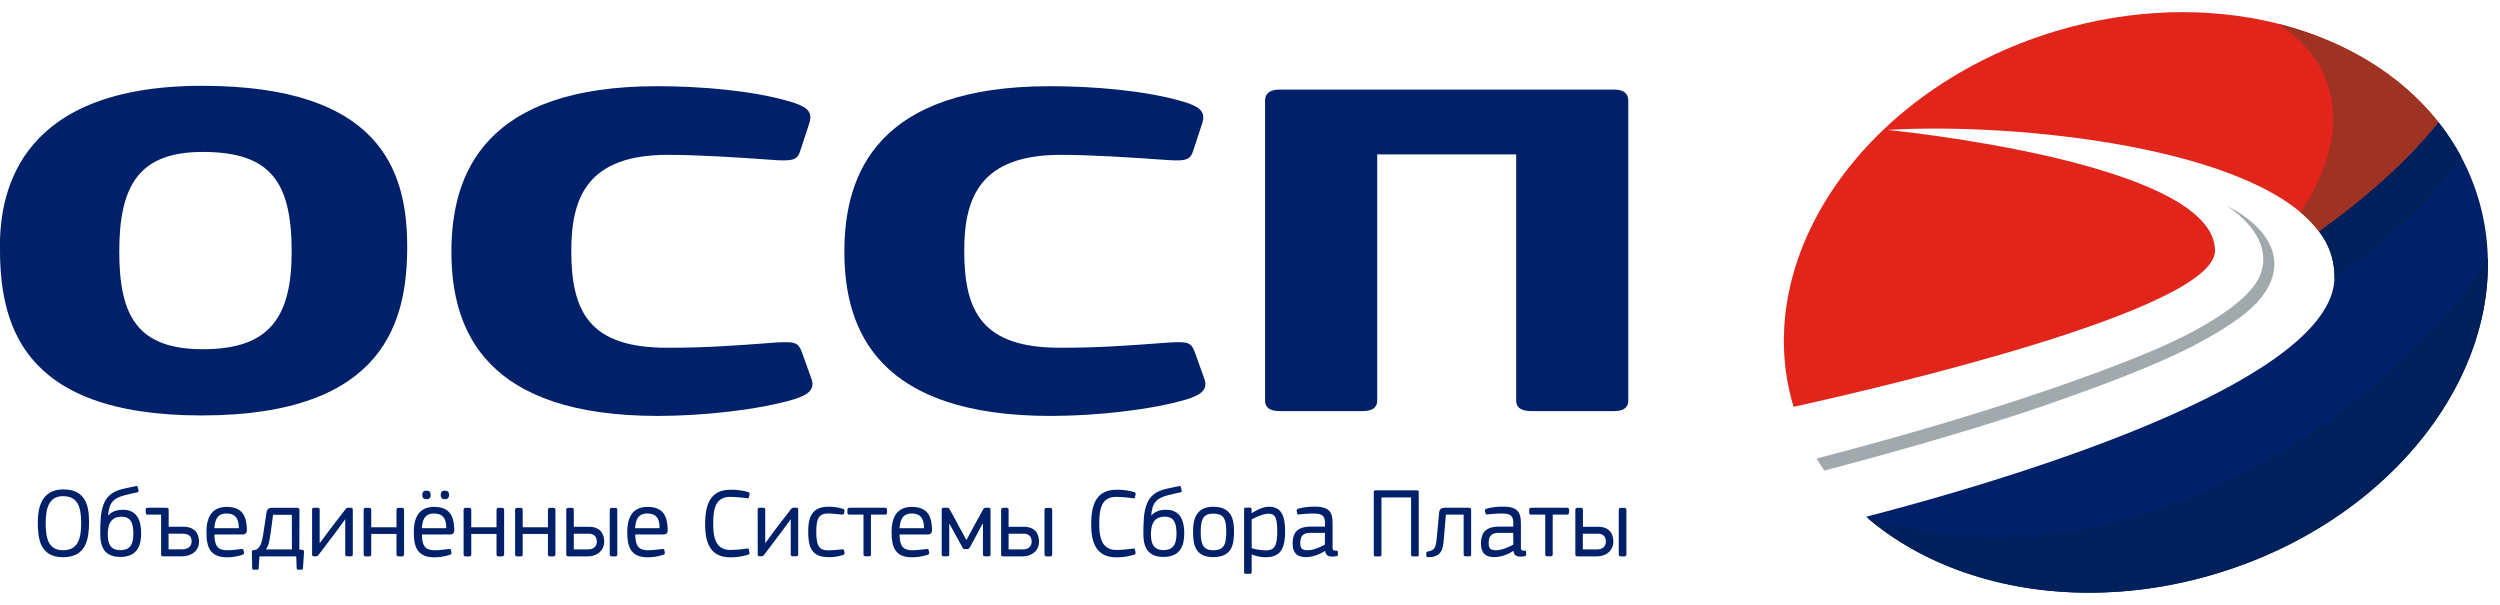 <?xml version="1.0" encoding="UTF-8"?> <svg xmlns="http://www.w3.org/2000/svg" xmlns:xlink="http://www.w3.org/1999/xlink" viewBox="0 0 1089.08 263.49"> <defs> <style>.cls-1{mask:url(#mask);}.cls-2,.cls-4,.cls-7{mix-blend-mode:multiply;}.cls-2{fill:url(#linear-gradient);}.cls-3{isolation:isolate;}.cls-5,.cls-7{fill:#002169;}.cls-6{fill:#fff;}.cls-8{fill:#e1251b;}.cls-9{mask:url(#mask-2);}.cls-10{mix-blend-mode:screen;opacity:0.5;fill:url(#linear-gradient-2);}.cls-11{fill:#00205c;}.cls-12{fill:#9e3223;}.cls-13{fill:#a2a9ad;}.cls-14{filter:url(#luminosity-noclip-2);}.cls-15{filter:url(#luminosity-noclip);}</style> <filter id="luminosity-noclip" x="863.58" y="-8892" width="213.9" height="32766" filterUnits="userSpaceOnUse" color-interpolation-filters="sRGB"> <feFlood flood-color="#fff" result="bg"></feFlood> <feBlend in="SourceGraphic" in2="bg"></feBlend> </filter> <mask id="mask" x="863.58" y="-8892" width="213.9" height="32766" maskUnits="userSpaceOnUse"> <g class="cls-15"></g> </mask> <linearGradient id="linear-gradient" x1="856.6" y1="827.1" x2="1070.51" y2="827.1" gradientTransform="translate(6.97)" gradientUnits="userSpaceOnUse"> <stop offset="0.25" stop-color="#fff"></stop> <stop offset="0.73"></stop> </linearGradient> <filter id="luminosity-noclip-2" x="863.58" y="802.91" width="213.9" height="48.37" filterUnits="userSpaceOnUse" color-interpolation-filters="sRGB"> <feFlood flood-color="#fff" result="bg"></feFlood> <feBlend in="SourceGraphic" in2="bg"></feBlend> </filter> <mask id="mask-2" x="823.54" y="5.29" width="213.9" height="48.37" maskUnits="userSpaceOnUse"> <g class="cls-14"> <g transform="translate(-40.04 -797.62)"> <g class="cls-1"> <path class="cls-2" d="M935.33,811.27c-28.07,8.49-52.5,22.57-71.75,40,32.75-24.83,126.33-34.06,191.41-.92l22.49-22.49C1041.2,803,988.25,795.27,935.33,811.27Z"></path> </g> </g> </g> </mask> <linearGradient id="linear-gradient-2" x1="856.6" y1="827.1" x2="1070.51" y2="827.1" gradientTransform="translate(6.97)" gradientUnits="userSpaceOnUse"> <stop offset="0.25" stop-color="#fff"></stop> <stop offset="0.73" stop-color="#fff"></stop> </linearGradient> </defs> <g class="cls-3"> <g id="Слой_1" data-name="Слой 1"> <g class="cls-4"> <path class="cls-5" d="M67.5,1040.36c-10.16,0-11-8.34-11-15.2,0-5.39,1.13-14.34,11.08-14.34s11.25,7.3,11.25,14.34C78.8,1032,77.84,1040.36,67.5,1040.36Zm0-26.59c-5.77,0-7.56,4.56-7.56,11.82,0,7,1.44,11.73,7.56,11.73s7.91-4.39,7.91-11.73C75.41,1018,73.67,1013.77,67.5,1013.77Z" transform="translate(-40.04 -797.62)"></path> <path class="cls-5" d="M92.1,1011c2.26-.65,5.17-1.21,7.12-1.6.52-.13.7-.09.78.34l.35,1.35c.18.57.09.87-.48,1-2.21.43-3.82.87-5.34,1.22-5.39,1.39-7,3.56-7.39,8.9,0,0,0,0,.09,0,1.43-1.78,3.74-2.52,6.39-2.52,5.95,0,7.91,4.43,7.91,10.16,0,4.91-1.26,10.39-9.13,10.39-7.3,0-8.69-5.13-8.69-9.91C83.71,1020.16,84.32,1013.47,92.1,1011ZM87,1030.46c0,3.34.7,6.82,5.52,6.82s5.61-3.48,5.61-7.13c0-3.87-.66-7.43-5.09-7.43C87.67,1022.72,87,1027,87,1030.46Z" transform="translate(-40.04 -797.62)"></path> <path class="cls-5" d="M110.22,1021.81h-5.7c-.78,0-1-.22-1-.87v-1.3c0-.61.21-.83,1-.83h8c.56,0,1,.22,1,.87v7.39h6.22c5.34,0,7,3.13,7,6.43,0,4.21-3.35,6.47-7.52,6.47H111.3c-.78,0-1.08-.22-1.08-.87Zm9.34,8.3h-6.09v6.82h5.78c2.52,0,4.26-1.13,4.26-3.43C123.51,1031.59,122.69,1030.11,119.56,1030.11Z" transform="translate(-40.04 -797.62)"></path> <path class="cls-5" d="M145.72,1030.46H133.46c.09,5.25,1.61,6.86,5.69,6.86,1.79,0,4.52-.35,6-.52.57,0,.87,0,1,.56l.18,1a.74.74,0,0,1-.48.87,21.89,21.89,0,0,1-6.95,1.17c-7.95,0-8.91-5.39-8.91-10.95,0-4.21.87-11,8.82-11,7.43,0,8.56,4.82,8.78,9.6C147.67,1029.37,147.32,1030.46,145.72,1030.46Zm-7-9.13c-3.82,0-5,2.48-5.3,6.39h10.65C144.06,1024.68,143.41,1021.33,138.76,1021.33Z" transform="translate(-40.04 -797.62)"></path> <path class="cls-5" d="M170.44,1037l1.43.18a.73.73,0,0,1,.61.91l-.43,6.78c-.05.73-.22.91-.57.91h-1.61c-.43,0-.56-.18-.6-.91l-.18-4.87h-16l-.35,4.87c0,.73-.22.91-.56.91H150.5c-.44,0-.57-.18-.61-.91l-.13-6.69c0-.61.22-.79.74-.92l1.13-.17c1.82-1,2.39-3,3-6.26l1.52-10c.22-1.39,1-2,2.52-2h10.69a1,1,0,0,1,1.13,1.09Zm-3.26-15.12H159l-.91,6.87c-.83,6-1.22,6.73-2.22,8.21h11.34Z" transform="translate(-40.04 -797.62)"></path> <path class="cls-5" d="M176,1019.72c0-.69.22-.91.87-.91h1.43c.7,0,1,.22,1,.91v14.56l4.65-6.26,6.6-8.56a1.33,1.33,0,0,1,1.18-.65h1.08a.81.81,0,0,1,.92.83v19.46c0,.65-.35.87-1,.87h-1.3c-.61,0-1-.22-1-.87v-15.29l-3.87,5.3-7.73,10.21a1.35,1.35,0,0,1-1.22.65h-.74c-.65,0-.87-.22-.87-.87Z" transform="translate(-40.04 -797.62)"></path> <path class="cls-5" d="M215.06,1040h-1.25c-.66,0-1.05-.22-1.05-.87v-8.9h-11v8.9c0,.65-.35.87-1,.87h-1.35c-.6,0-.95-.22-.95-.87v-19.38c0-.69.35-.91.95-.91h1.35c.61,0,1,.22,1,.91v7.56h11v-7.56c0-.69.39-.91,1.05-.91h1.25c.66,0,1,.22,1,.91v19.38C216,1039.75,215.72,1040,215.06,1040Z" transform="translate(-40.04 -797.62)"></path> <path class="cls-5" d="M236.1,1030.46H223.84c.09,5.25,1.61,6.86,5.69,6.86,1.79,0,4.52-.35,6-.52.57,0,.87,0,1,.56l.18,1a.74.74,0,0,1-.48.87,21.89,21.89,0,0,1-7,1.17c-7.95,0-8.91-5.39-8.91-10.95,0-4.21.87-11,8.82-11,7.43,0,8.56,4.82,8.78,9.6C238.05,1029.37,237.7,1030.46,236.1,1030.46Zm-7-9.13c-3.82,0-5,2.48-5.3,6.39h10.65C234.44,1024.68,233.79,1021.33,229.14,1021.33Zm-3.26-6.26c-1.6,0-1.82-.91-1.82-1.91s.35-1.78,1.82-1.78,1.79.74,1.79,1.78S227.41,1015.07,225.88,1015.07Zm8,0c-1.57,0-1.79-.91-1.79-1.91s.35-1.78,1.79-1.78,1.82.74,1.82,1.78S235.36,1015.07,233.84,1015.07Z" transform="translate(-40.04 -797.62)"></path> <path class="cls-5" d="M258.65,1040h-1.26c-.65,0-1.05-.22-1.05-.87v-8.9h-11v8.9c0,.65-.35.87-1,.87H243c-.61,0-1-.22-1-.87v-19.38c0-.69.35-.91,1-.91h1.34c.61,0,1,.22,1,.91v7.56h11v-7.56c0-.69.4-.91,1.05-.91h1.26c.65,0,1,.22,1,.91v19.38C259.6,1039.75,259.3,1040,258.65,1040Z" transform="translate(-40.04 -797.62)"></path> <path class="cls-5" d="M281,1040h-1.26c-.65,0-1-.22-1-.87v-8.9h-11v8.9c0,.65-.35.87-.95.87h-1.35c-.61,0-1-.22-1-.87v-19.38c0-.69.35-.91,1-.91h1.35c.6,0,.95.22.95.91v7.56h11v-7.56c0-.69.39-.91,1-.91H281c.65,0,1,.22,1,.91v19.38C281.94,1039.75,281.63,1040,281,1040Z" transform="translate(-40.04 -797.62)"></path> <path class="cls-5" d="M296.15,1040H287.8c-.78,0-1.08-.22-1.08-.87v-19.42c0-.65.39-.87,1.08-.87H289c.65,0,1,.22,1,.87v7.39h6.64c4.91,0,6.61,3.13,6.61,6.43C303.23,1037.71,299.88,1040,296.15,1040Zm.34-9.86H290v6.82h6.21c2.22,0,3.82-1.13,3.82-3.43C300,1031.59,299,1030.11,296.49,1030.11Zm12.47,9c0,.65-.34.87-.95.87h-1.35c-.61,0-1-.22-1-.87v-19.38c0-.69.39-.91,1-.91H308c.61,0,.95.22.95.91Z" transform="translate(-40.04 -797.62)"></path> <path class="cls-5" d="M329,1030.46H316.79c.08,5.25,1.6,6.86,5.69,6.86,1.78,0,4.52-.35,6-.52.56,0,.87,0,1,.56l.17,1a.73.73,0,0,1-.48.87,21.89,21.89,0,0,1-6.95,1.17c-7.95,0-8.91-5.39-8.91-10.95,0-4.21.87-11,8.82-11,7.43,0,8.56,4.82,8.78,9.6C331,1029.37,330.64,1030.46,329,1030.46Zm-7-9.13c-3.83,0-5,2.48-5.3,6.39h10.64C327.39,1024.68,326.73,1021.33,322.09,1021.33Z" transform="translate(-40.04 -797.62)"></path> <path class="cls-5" d="M366,1012c.61.26.65.56.57,1l-.26,1.21c-.09.31-.27.57-.83.48a56.1,56.1,0,0,0-7.26-.61c-6.73,0-7.47,5.52-7.47,11.86,0,5.83,1.09,11.26,7.47,11.26a57,57,0,0,0,7.22-.61.67.67,0,0,1,.87.52l.21,1.13c.09.43.09.74-.48,1a26.33,26.33,0,0,1-7.82,1.17c-9.12,0-11-6.91-11-14.43s1.65-15,11-15A25.33,25.33,0,0,1,366,1012Z" transform="translate(-40.04 -797.62)"></path> <path class="cls-5" d="M370.1,1019.72c0-.69.22-.91.87-.91h1.43c.7,0,1,.22,1,.91v14.56L378,1028l6.6-8.56c.31-.34.48-.65,1.17-.65h1.09a.8.8,0,0,1,.91.83v19.46c0,.65-.34.87-.95.87h-1.31c-.6,0-1-.22-1-.87v-15.29l-3.86,5.3-7.74,10.21a1.33,1.33,0,0,1-1.21.65H371c-.65,0-.87-.22-.87-.87Z" transform="translate(-40.04 -797.62)"></path> <path class="cls-5" d="M407.43,1039.32a18.12,18.12,0,0,1-6.57,1c-7.64,0-8.73-5-8.73-11.08,0-5.52,1.09-10.86,8.73-10.86a19.5,19.5,0,0,1,6.61,1,.76.76,0,0,1,.43.91l-.17,1c-.13.48-.61.52-1.13.48-1.78-.18-4.22-.44-5.78-.44-3.95,0-5.17,2-5.17,7.87,0,6.34,1.3,8.16,5.17,8.16,1.39,0,4.22-.21,5.95-.43.52,0,.87,0,1,.56l.17.92A.75.75,0,0,1,407.43,1039.32Z" transform="translate(-40.04 -797.62)"></path> <path class="cls-5" d="M425.46,1021.81h-6v17.29c0,.65-.35.87-1,.87h-1.26c-.65,0-1-.22-1-.87v-17.29h-6c-.78,0-1-.26-1-.91v-1.22c0-.56.26-.87,1-.87H425.5c.74,0,.95.31.95.87v1.22C426.45,1021.55,426.24,1021.81,425.46,1021.81Z" transform="translate(-40.04 -797.62)"></path> <path class="cls-5" d="M444.18,1030.46H431.93c.09,5.25,1.61,6.86,5.69,6.86,1.78,0,4.52-.35,6-.52.57,0,.87,0,1,.56l.18,1a.74.74,0,0,1-.48.87,21.94,21.94,0,0,1-6.95,1.17c-8,0-8.91-5.39-8.91-10.95,0-4.21.87-11,8.82-11,7.43,0,8.56,4.82,8.77,9.6C446.14,1029.37,445.79,1030.46,444.18,1030.46Zm-6.95-9.13c-3.82,0-5,2.48-5.3,6.39h10.65C442.53,1024.68,441.88,1021.33,437.23,1021.33Z" transform="translate(-40.04 -797.62)"></path> <path class="cls-5" d="M468,1025.89l-2.52,4.78-3,5.52a1.23,1.23,0,0,1-1,.61h-1.09c-.61,0-.87-.18-1-.57l-2.87-5.21-2.82-5.17h-.13v13.25c0,.65-.35.87-1,.87h-1.39c-.56,0-.91-.22-.91-.87v-19.46c0-.61.21-.83.87-.83h1.43a1.1,1.1,0,0,1,1.13.65c1.52,2.61,2.91,5.26,4.34,7.91,1,1.78,2,3.74,3,5.52l3.13-5.82,4.17-7.56a1.31,1.31,0,0,1,1.17-.7h1.22a.75.75,0,0,1,.82.83v19.46c0,.65-.34.87-.91.87h-1.39c-.56,0-1-.22-1-.87v-13.21Z" transform="translate(-40.04 -797.62)"></path> <path class="cls-5" d="M485.59,1040h-8.34c-.78,0-1.08-.22-1.08-.87v-19.42c0-.65.39-.87,1.08-.87h1.22c.65,0,.95.22.95.87v7.39h6.65c4.91,0,6.61,3.13,6.61,6.43C492.68,1037.71,489.33,1040,485.59,1040Zm.35-9.86h-6.52v6.82h6.22c2.21,0,3.82-1.13,3.82-3.43C489.46,1031.59,488.46,1030.11,485.94,1030.11Zm12.47,9c0,.65-.35.87-1,.87h-1.35c-.61,0-1-.22-1-.87v-19.38c0-.69.39-.91,1-.91h1.35c.6,0,1,.22,1,.91Z" transform="translate(-40.04 -797.62)"></path> <path class="cls-5" d="M534.17,1012c.61.26.65.56.57,1l-.26,1.21c-.09.31-.27.57-.83.48a56.09,56.09,0,0,0-7.25-.61c-6.74,0-7.48,5.52-7.48,11.86,0,5.83,1.09,11.26,7.48,11.26a57,57,0,0,0,7.21-.61.67.67,0,0,1,.87.52l.21,1.13c.09.43.09.74-.48,1a26.31,26.31,0,0,1-7.81,1.17c-9.13,0-11-6.91-11-14.43s1.65-15,11-15A25.31,25.31,0,0,1,534.17,1012Z" transform="translate(-40.04 -797.62)"></path> <path class="cls-5" d="M546.51,1011c2.26-.65,5.17-1.21,7.13-1.6.52-.13.69-.09.78.34l.35,1.35c.17.57.08.87-.48,1-2.22.43-3.82.87-5.35,1.22-5.38,1.39-7,3.56-7.38,8.9,0,0,0,0,.09,0,1.43-1.78,3.73-2.52,6.38-2.52,6,0,7.91,4.43,7.91,10.16,0,4.91-1.26,10.39-9.12,10.39-7.3,0-8.69-5.13-8.69-9.91C538.13,1020.16,538.73,1013.47,546.51,1011Zm-5.08,19.43c0,3.34.69,6.82,5.52,6.82s5.6-3.48,5.6-7.13c0-3.87-.65-7.43-5.08-7.43C542.08,1022.72,541.43,1027,541.43,1030.46Z" transform="translate(-40.04 -797.62)"></path> <path class="cls-5" d="M568.54,1040.32c-8.3,0-8.77-6.17-8.77-11.3,0-4.21.82-10.64,8.77-10.64s9.08,5.43,9.08,10.64S577.1,1040.32,568.54,1040.32Zm0-18.94c-4.47,0-5.43,2.64-5.43,7.95s1,8,5.43,8c4.74,0,5.69-2.52,5.69-8S573.32,1021.38,568.54,1021.38Z" transform="translate(-40.04 -797.62)"></path> <path class="cls-5" d="M591.35,1040.36a16.48,16.48,0,0,1-6-1.21l-.05,0v7.6c0,.57-.17.83-.78.83h-1.78c-.61,0-.74-.22-.74-.83v-27.24a.65.65,0,0,1,.74-.74h1.78c.52,0,.74.18.74.74v1.56l.13.09c1.3-.82,4.48-2.78,7.39-2.78,5.47,0,7.08,3.87,7.08,10.78C599.87,1036.41,598.05,1040.36,591.35,1040.36Zm1.13-18.94c-2.13,0-5.64,1.65-7.17,2.47v12.52a22.11,22.11,0,0,0,6.26.95c3.69,0,4.87-2,4.87-8.3C596.44,1022.46,595.18,1021.42,592.48,1021.42Z" transform="translate(-40.04 -797.62)"></path> <path class="cls-5" d="M617.21,1037.62a15.48,15.48,0,0,1-8.17,2.7c-4.22,0-5.87-2.09-5.87-6,0-4.91,2.31-7.3,8.09-7.3h6v-1.47c0-3.22-1.26-4.22-5.08-4.22-1.57,0-4.3.18-6.13.39-.56.09-.78,0-.87-.39l-.26-1.13c-.09-.39,0-.69.7-1a27.2,27.2,0,0,1,7.21-.87c7,0,7.73,3.08,7.73,7.73v9.6c0,1.74.22,1.74,1.57,1.87.56,0,.73.18.73.57v1.08c0,.39-.17.7-.86.78a9.55,9.55,0,0,1-1.52.13c-2,0-2.87-.65-3.18-2.52Zm0-7.86h-6.39c-2.65,0-4.34,1-4.34,4.43,0,2.39.82,3.13,3.34,3.13,2.22,0,5.43-1.35,7.39-2.48Z" transform="translate(-40.04 -797.62)"></path> <path class="cls-5" d="M657.4,1040h-1.87c-.52,0-.78-.17-.78-.74v-24.94h-12.9v24.94c0,.57-.22.74-.7.74h-1.87c-.52,0-.78-.17-.78-.74V1012c0-.61.26-.79.78-.79H657.4c.48,0,.69.18.69.79v27.28C658.09,1039.8,657.88,1040,657.4,1040Z" transform="translate(-40.04 -797.62)"></path> <path class="cls-5" d="M679.91,1018.81c.65,0,1,.22,1,.91v19.38c0,.65-.26.87-.92.87h-1.43c-.65,0-.91-.22-.91-.87v-17.29h-7.73l-.92,10.86c-.35,4.26-1,7.56-6.6,7.69-.78,0-1-.17-1-.69v-1.18c0-.43.09-.52.57-.6,3-.61,3.56-1.35,4-6.26l1-10.69c.17-1.61,1-2.13,2.52-2.13Z" transform="translate(-40.04 -797.62)"></path> <path class="cls-5" d="M699.24,1037.62a15.45,15.45,0,0,1-8.17,2.7c-4.21,0-5.86-2.09-5.86-6,0-4.91,2.3-7.3,8.08-7.3h6v-1.47c0-3.22-1.26-4.22-5.09-4.22-1.56,0-4.3.18-6.12.39-.57.09-.79,0-.87-.39l-.26-1.13c-.09-.39,0-.69.69-1a27.3,27.3,0,0,1,7.21-.87c7,0,7.74,3.08,7.74,7.73v9.6c0,1.74.22,1.74,1.56,1.87.57,0,.74.18.74.57v1.08c0,.39-.17.7-.87.78a9.36,9.36,0,0,1-1.52.13c-2,0-2.87-.65-3.17-2.52Zm0-7.86H692.9c-2.65,0-4.34,1-4.34,4.43,0,2.39.82,3.13,3.34,3.13,2.22,0,5.43-1.35,7.39-2.48Z" transform="translate(-40.04 -797.62)"></path> <path class="cls-5" d="M722.45,1021.81h-6v17.29c0,.65-.35.87-1,.87h-1.25c-.66,0-1-.22-1-.87v-17.29h-6c-.78,0-1-.26-1-.91v-1.22c0-.56.26-.87,1-.87h15.38c.74,0,1,.31,1,.87v1.22C723.44,1021.55,723.23,1021.81,722.45,1021.81Z" transform="translate(-40.04 -797.62)"></path> <path class="cls-5" d="M735.74,1040H727.4c-.78,0-1.09-.22-1.09-.87v-19.42c0-.65.4-.87,1.09-.87h1.22c.65,0,1,.22,1,.87v7.39h6.65c4.91,0,6.6,3.13,6.6,6.43C742.82,1037.71,739.48,1040,735.74,1040Zm.35-9.86h-6.52v6.82h6.22c2.21,0,3.82-1.13,3.82-3.43C739.61,1031.59,738.61,1030.11,736.09,1030.11Zm12.47,9c0,.65-.35.87-1,.87h-1.34c-.61,0-1-.22-1-.87v-19.38c0-.69.39-.91,1-.91h1.34c.61,0,1,.22,1,.91Z" transform="translate(-40.04 -797.62)"></path> </g> <g class="cls-4"> <path class="cls-5" d="M127.81,978.6C47.46,978.6,40,936.69,40,904.88,40,880,49.31,835,128.12,835c77.26,0,89.31,36.64,89.31,69.92C217.43,936.69,208.47,978.6,127.81,978.6Zm.62-114.79C100.92,863.81,92,877.92,92,907.2c0,28.22,8,42.55,36.47,42.55,29,0,38.63-13.9,38.63-42.55C167.06,877.08,158.1,863.81,128.43,863.81Z" transform="translate(-40.04 -797.62)"></path> <path class="cls-5" d="M326.27,835.17c19.16,0,41.72,1.89,58.1,6.74,6.18,1.89,9.89,3.79,8.34,9.05l-4,12.22c-1.24,4-3.1,4.63-10.51,4.21-17.31-1.26-34.31-2.31-47.29-2.31-34.92,0-42,18.53-42,41.7,0,26.54,7.73,42.33,41.72,42.33,17,0,28.44-.84,47.91-2.31,7.72-.42,9.27,0,10.82,4.21l4,11.16c2.17,5.27-1.54,7.59-7.73,9.48-15.76,4.63-39.86,7.16-59,7.16-74.48,0-89.94-36.44-89.94-71.4C236.64,872.87,251.48,835.17,326.27,835.17Z" transform="translate(-40.04 -797.62)"></path> <path class="cls-5" d="M497.43,835.17c19.16,0,41.72,1.89,58.1,6.74,6.18,1.89,9.89,3.79,8.35,9.05l-4,12.22c-1.24,4-3.09,4.63-10.51,4.21-17.31-1.26-34.31-2.31-47.28-2.31-34.93,0-42,18.53-42,41.7,0,26.54,7.72,42.33,41.71,42.33,17,0,28.44-.84,47.91-2.31,7.73-.42,9.27,0,10.82,4.21l4,11.16c2.17,5.27-1.54,7.59-7.72,9.48-15.76,4.63-39.87,7.16-59,7.16-74.48,0-89.93-36.44-89.93-71.4C407.81,872.87,422.64,835.17,497.43,835.17Z" transform="translate(-40.04 -797.62)"></path> <path class="cls-5" d="M743.19,836.64c5.25,0,6.18,2.74,6.18,4.84V972.07c0,2.11-.93,4.64-6.18,4.64H707.34c-5.26,0-6.8-1.9-6.8-4.64V864.87H640v107.2c0,2.11-.92,4.64-6.48,4.64H597.62c-4.94,0-6.48-1.9-6.48-4.64V841.48c0-2.73,1.54-4.84,6.48-4.84Z" transform="translate(-40.04 -797.62)"></path> </g> <path class="cls-6" d="M1124.8,882.74c-7.64-25.66-24.72-47.28-49.39-62.55-23.87-14.76-53.1-22.57-84.53-22.57a197.16,197.16,0,0,0-57.08,8.59C848.74,831.92,796,908.09,816.2,976c7.64,25.66,24.72,47.29,49.4,62.55,23.86,14.77,53.09,22.57,84.52,22.57h0a197.37,197.37,0,0,0,57.07-8.58C1092.26,1026.81,1145,950.64,1124.8,882.74Z" transform="translate(-40.04 -797.62)"></path> <path class="cls-7" d="M1119.73,884.25a99.28,99.28,0,0,0-17.45-33.43c-12.66,15.88-30.35,32-52.08,47.55A31.87,31.87,0,0,1,1057,919c-1.62,47.74-155.11,91.1-204,103.72,36,31.15,94.38,42.37,152.67,24.74C1088.08,1022.55,1139.15,949.46,1119.73,884.25Z" transform="translate(-40.04 -797.62)"></path> <path class="cls-8" d="M935.33,811.27c-82.41,24.92-133.48,98-114.06,163.21,0,.12.08.24.11.36,35.87-7.91,183.59-42.07,183.59-68,0-38.77-142.68-52.63-142.68-52.63,56.18-3.34,160.38,7.42,187.91,44.18,21.74-15.51,39.43-31.67,52.09-47.56C1069,808.7,1002.12,791.08,935.33,811.27Z" transform="translate(-40.04 -797.62)"></path> <g class="cls-9"> <path class="cls-10" d="M935.33,811.27c-28.07,8.49-52.5,22.57-71.75,40,32.75-24.83,126.33-34.06,191.41-.92l22.49-22.49C1041.2,803,988.25,795.27,935.33,811.27Z" transform="translate(-40.04 -797.62)"></path> </g> <path class="cls-11" d="M1123.81,909.82c-26.71,47.91-143.61,151.76-270.15,113.54,36.1,30.68,94.08,41.61,152,24.1C1077.43,1025.77,1125.41,967.56,1123.81,909.82Z" transform="translate(-40.04 -797.62)"></path> <path class="cls-11" d="M1102.28,850.82c-12.65,15.88-30.35,32-52.08,47.55A31.87,31.87,0,0,1,1057,919a1.36,1.36,0,0,1,0,.2c30-21.56,46.82-40.74,55.28-53.14A101.24,101.24,0,0,0,1102.28,850.82Z" transform="translate(-40.04 -797.62)"></path> <path class="cls-12" d="M1032.47,808c31.14,20.47,29.26,53.14,9.72,82.09a50,50,0,0,1,8,8.32c21.73-15.51,39.43-31.67,52.08-47.55C1085.84,830,1061.22,815.21,1032.47,808Z" transform="translate(-40.04 -797.62)"></path> <path class="cls-13" d="M1010,887.3s18.71,10.89,15.64,26.81c-1,5.14-4.64,11.14-15.44,18.84-13.81,9.83-30,16.42-36.82,19.23-15.6,6.44-61.2,24.17-142,45.2,1.07,1.79,2.21,3.54,3.4,5.25,17.12-4.49,60.42-16.14,95.75-28.3,36.08-12.41,55.87-21.09,67.6-27.43,15.06-8.14,22.54-14.19,26.63-19.22,4.24-5.22,6.08-10.36,6.08-14.91C1030.86,896.47,1010,887.3,1010,887.3Z" transform="translate(-40.04 -797.62)"></path> </g> </g> </svg> 